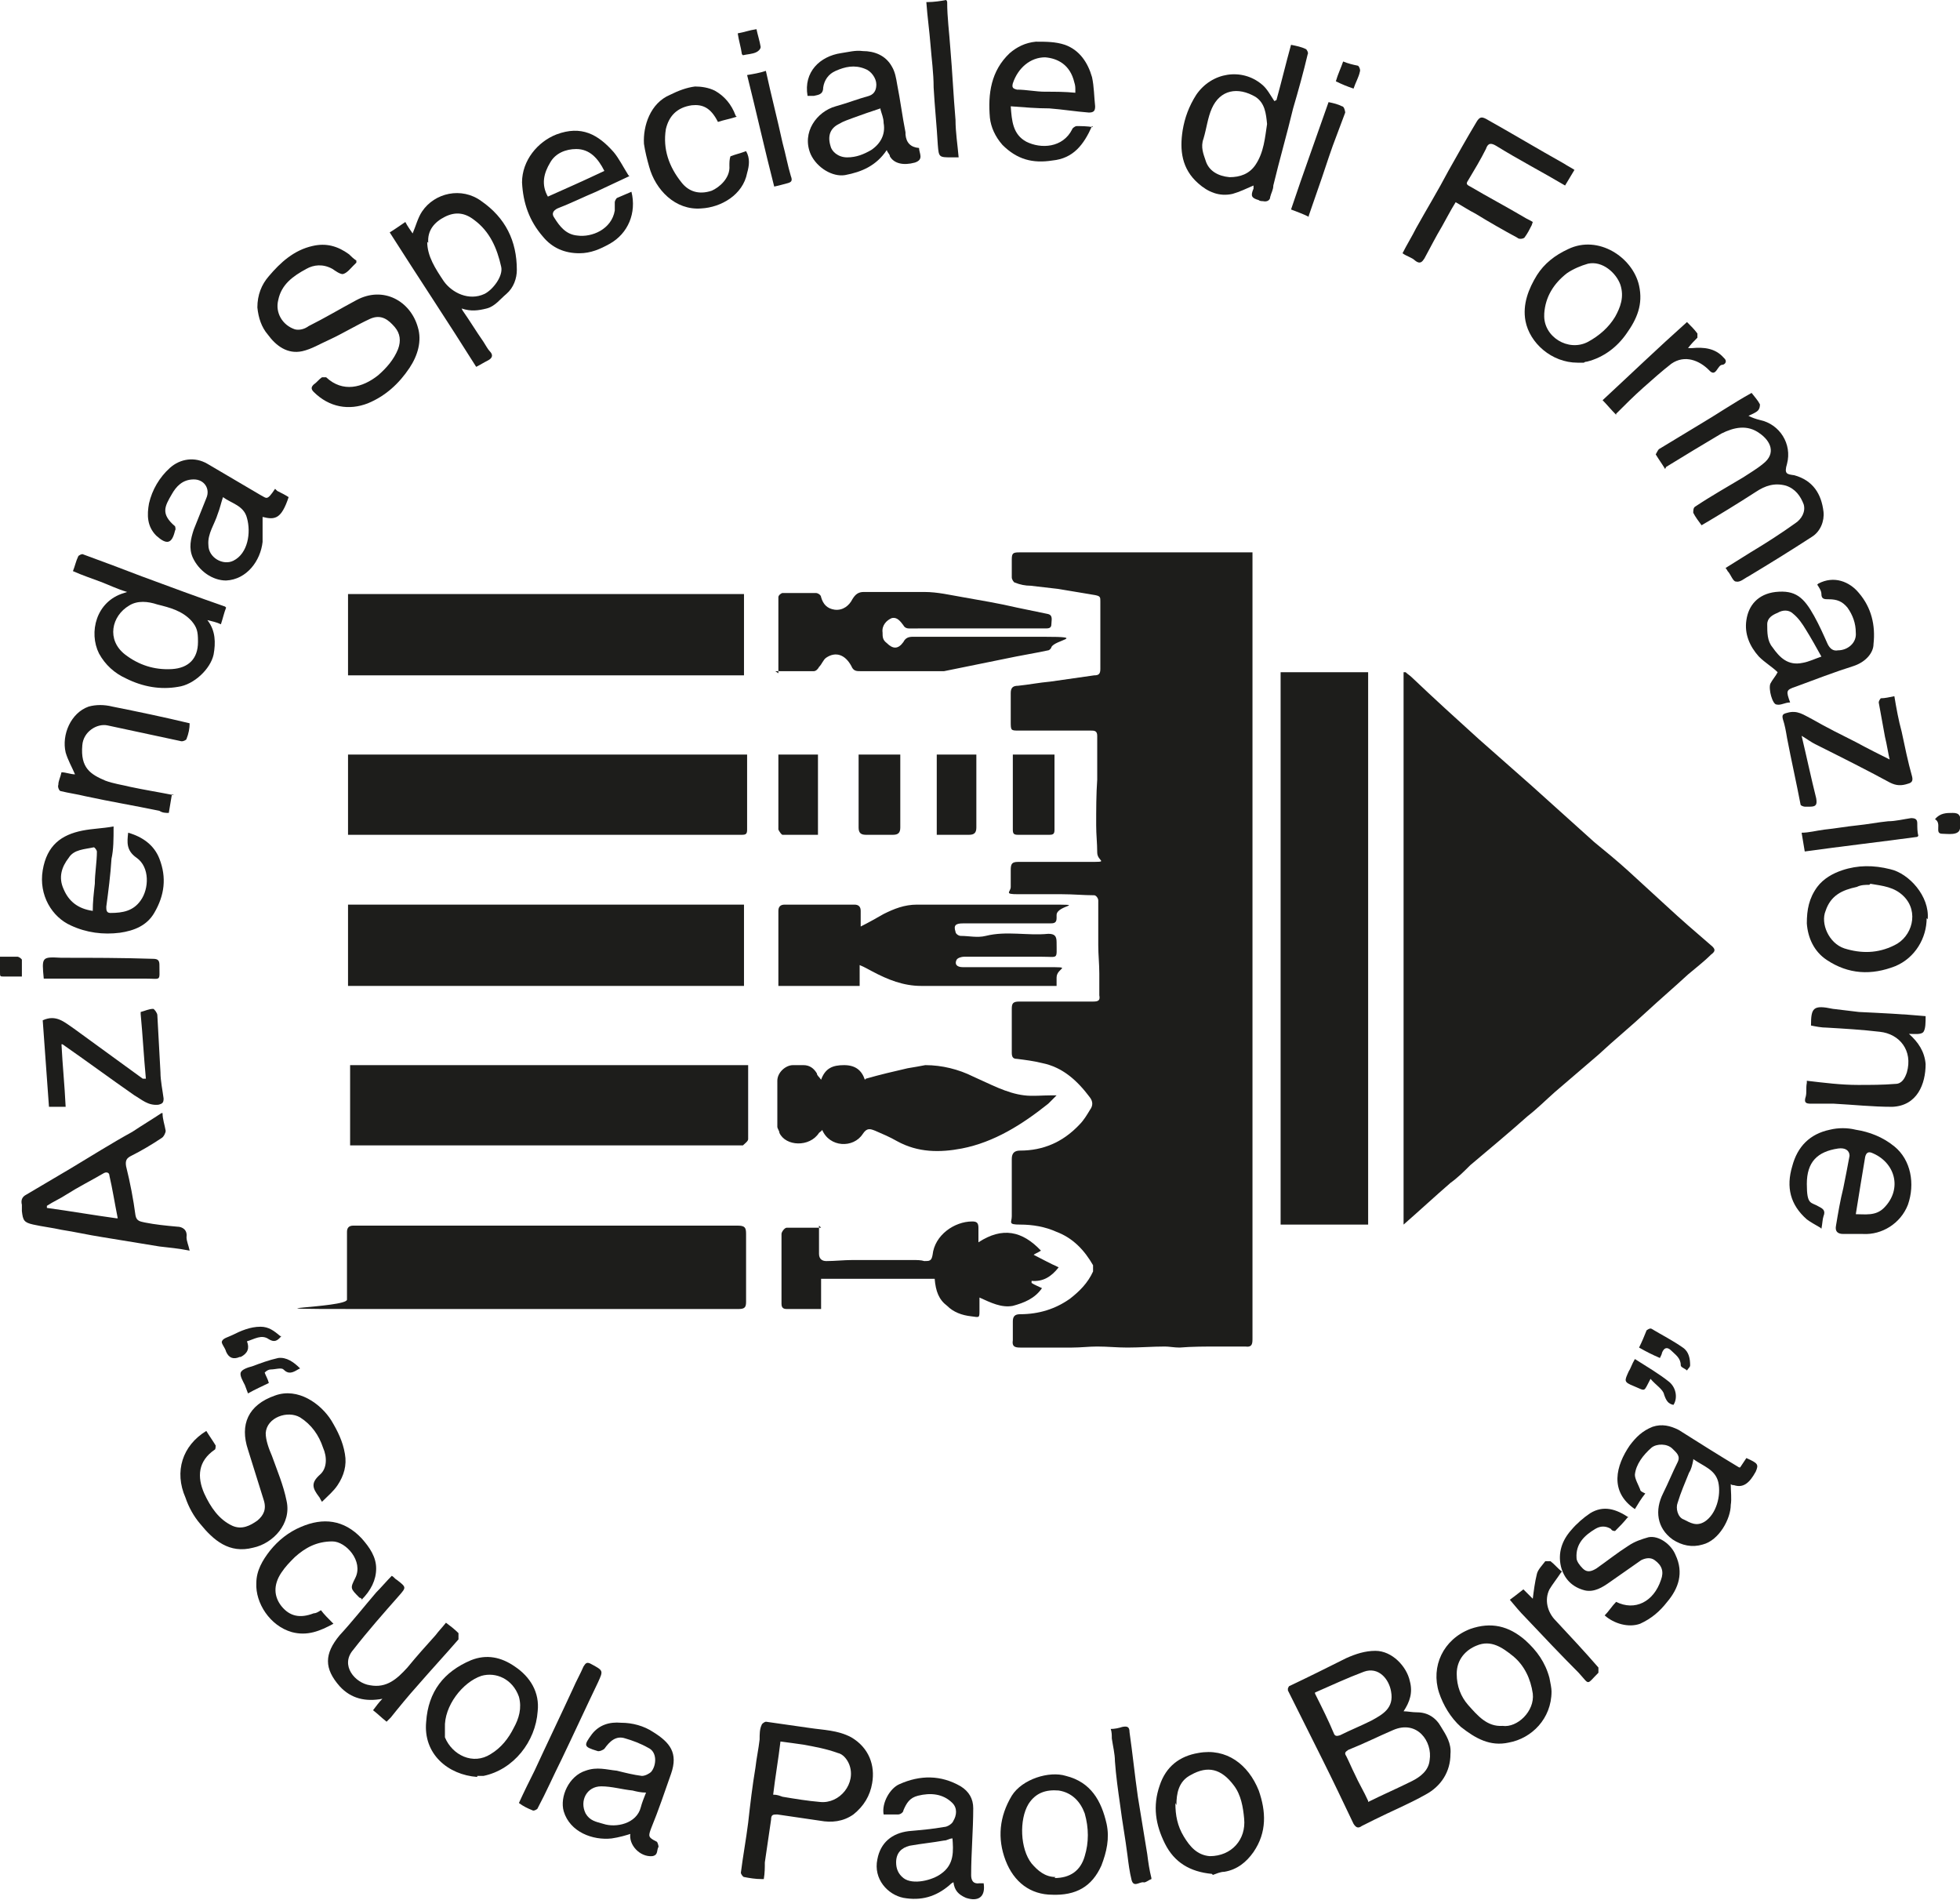 <?xml version="1.0" encoding="UTF-8"?>
<svg data-bbox="0 0 188.162 182.234" viewBox="0 0 188.1 182.3" xmlns="http://www.w3.org/2000/svg" data-type="color">
    <g>
        <defs>
            <clipPath id="c5badf58-05c6-45b7-bac8-02bf491800b2">
                <path d="M188.1 0v182.3H0V0z"/>
            </clipPath>
            <clipPath id="a2e04099-970b-4a56-82cb-f13caa0c18f6">
                <path d="M188.1 0v182.3H0V0z"/>
            </clipPath>
        </defs>
        <g clip-path="url(#c5badf58-05c6-45b7-bac8-02bf491800b2)">
            <path d="M126.2 162.5c.7 1.4 1.3 2.6 1.8 3.8.1.3.3.3.6.2 1-.5 2-.9 3-1.4 1.1-.6 2.2-1.2 1.9-2.8-.2-1.2-1.2-2.4-2.6-1.9-1.6.6-3.1 1.3-4.7 2m5.1 10.5c1.4-.7 2.8-1.3 4.2-2 .8-.4 1.6-1 1.7-2 .3-1.8-1.2-3.9-3.5-2.9-1.4.6-2.8 1.3-4.3 1.9-.3.2-.4.3-.2.6.3.6.5 1.1.8 1.7.4.9.9 1.7 1.3 2.6m-7.6-11c1.9-.9 3.7-1.8 5.5-2.7.9-.4 1.8-.7 2.8-.7 1.6 0 3 1.5 3.3 2.9.3 1.1 0 2-.6 2.9.4 0 .8.1 1.3.1 1 0 1.8.5 2.3 1.4.5.8 1 1.6.9 2.6 0 1.7-.9 3.1-2.4 3.9-1.6.9-3.3 1.6-4.9 2.4l-1.2.6c-.4.3-.6.1-.8-.2-1-2.1-2-4.2-3-6.2l-3.3-6.6v-.2" fill="#1d1d1b" data-color="1"/>
            <path d="m34.2 25.2-.3.3c-.3.3-.6.7-1 .8-.3 0-.7-.3-1-.5-.9-.5-1.8-.4-2.5 0-1.3.7-2.4 1.5-2.7 3-.3 1.2.4 2.4 1.6 2.8.4.1.9 0 1.3-.3 1.6-.8 3.1-1.7 4.6-2.5 2.6-1.4 5.2.1 5.9 2.6.4 1.3 0 2.7-.8 3.9-1 1.5-2.3 2.7-4 3.4-1.8.7-3.7.4-5.2-1.1-.3-.3-.2-.5 0-.7.3-.2.5-.5.8-.7h.4c1.6 1.5 3.5 1 5-.2.8-.7 1.5-1.5 1.9-2.5q.45-1.2-.3-2.1c-.6-.7-1.3-1.3-2.4-.8-1.3.6-2.6 1.4-3.9 2-.9.4-1.7.9-2.6 1.1-1.4.3-2.5-.5-3.3-1.6-.6-.7-.9-1.6-1-2.6 0-1.2.4-2.2 1.1-3 1.1-1.3 2.4-2.5 4.2-2.9 1.3-.3 2.4 0 3.5.8.2.2.4.4.7.6" fill="#1d1d1b" data-color="1"/>
            <path d="M30.9 144.1c-.2-.3-.2-.4-.3-.5-.6-.8-.8-1.3.1-2.1.7-.6.7-1.7.3-2.6-.4-1.2-1.1-2.2-2.2-2.9-1.2-.7-3.2 0-3.3 1.5 0 .7.3 1.5.6 2.2.5 1.4 1.1 2.8 1.4 4.3.5 2.2-1.3 4.1-3.2 4.5-2.3.6-3.8-.7-5.1-2.3-.6-.7-1.1-1.6-1.4-2.5-1.1-2.5-.3-5 2-6.4.3.5.6.9.9 1.4 0 0 0 .4-.1.4-1.6 1.1-1.7 2.6-1 4.2.6 1.3 1.4 2.5 2.7 3.1.9.4 1.7 0 2.4-.5.6-.5.9-1.1.6-2l-1.5-4.8c-.8-2.4 0-4.3 2.6-5.2 2.2-.8 4.4.8 5.4 2.4.6 1 1.1 2 1.3 3.2.2 1.1-.1 2.1-.7 3-.4.6-.9 1-1.5 1.6" fill="#1d1d1b" data-color="1"/>
            <path d="M159.8 45c-.3-.5-.6-.9-.9-1.4 0 0 .2-.4.3-.5 1.3-.8 2.5-1.5 3.8-2.3 1.7-1 3.3-2.1 5.1-3.1.3.4.6.7.8 1.1 0 .1 0 .4-.2.6s-.5.3-.9.5c.4.2.7.3 1.1.4 1.9.4 3.1 2.3 2.6 4.2-.3 1 0 1 .7 1.1 1.8.5 2.6 1.8 2.8 3.5.1.9-.3 1.9-1.1 2.4-2 1.3-4.1 2.6-6.1 3.8-.4.2-.8.6-1.2.5-.3 0-.5-.7-.8-1 0 0-.1-.2-.2-.3L168 53c1.5-.9 2.9-1.8 4.3-2.8.6-.4 1-1.1.8-1.8-.3-.8-.8-1.5-1.7-1.8-1.1-.3-2 0-2.9.6-1.7 1.1-3.5 2.2-5.2 3.2-.3-.4-.6-.8-.8-1.2 0-.2 0-.5.2-.6 1.5-1 3.1-1.9 4.6-2.8.6-.4 1.3-.8 1.9-1.3 1.3-1 .7-2.2-.3-2.9-1.2-.9-2.5-.6-3.7 0-1.7 1-3.5 2.1-5.3 3.2" fill="#1d1d1b" data-color="1"/>
            <path d="M11.3 116.9c-.3-1.5-.5-2.8-.8-4.1 0-.3-.3-.4-.6-.2-1.2.7-2.4 1.3-3.5 2-.6.4-1.3.7-1.9 1.1v.2c2.2.3 4.5.7 6.7 1m4.4-10.1c0 .6.2 1.1.3 1.7 0 .2-.2.6-.4.7-.9.6-1.9 1.2-2.9 1.7-.4.2-.6.4-.5 1 .4 1.6.7 3.2.9 4.7.1.6.5.6.9.7 1 .2 2 .3 3.1.4.5 0 1 .3.9 1 0 .4.2.8.3 1.3-1-.2-2-.3-2.9-.4-1.8-.3-3.7-.6-5.5-.9-1.3-.2-2.6-.5-3.9-.7-.9-.2-1.8-.3-2.7-.5s-1-.4-1.1-1.3v-.6q-.15-.6.3-.9c1.5-.9 2.9-1.7 4.4-2.6 2-1.2 3.9-2.4 5.9-3.5.9-.6 1.9-1.2 2.8-1.8h.3" fill="#1d1d1b" data-color="1"/>
            <path d="M74.9 167.1c-.2 1.7-.5 3.4-.7 5.1.4 0 .6.1.9.2 1.2.2 2.4.4 3.6.5 1.9.2 3.5-1.8 2.8-3.6-.2-.5-.6-1-1.1-1.1-1.1-.4-2.2-.6-3.3-.8-.7-.1-1.4-.2-2.2-.3m-1.8 13.2c-.6 0-1.2-.1-1.7-.2-.1 0-.3-.3-.3-.4.2-1.6.5-3.2.7-4.8.2-1.8.4-3.5.7-5.3.1-.9.3-1.8.4-2.7 0-.5 0-1 .2-1.4 0-.1.3-.3.4-.3l4.2.6c1.3.2 2.7.2 4 .9 1.7 1 2.3 2.7 2 4.4q-.3 1.8-1.8 3c-1 .7-2.1.8-3.2.6-1.4-.2-2.7-.4-4.1-.6-.4 0-.6 0-.6.5-.2 1.4-.4 2.7-.6 4.1 0 .5 0 1-.1 1.6" fill="#1d1d1b" data-color="1"/>
            <path d="M121.6 11.9c-.1-1-.2-2-1.1-2.6-1.7-1-3.4-.7-4.2 1.1-.4.9-.5 1.9-.8 2.9-.3.8 0 1.5.2 2.1.3 1 1.2 1.5 2.3 1.6 1 0 1.9-.3 2.5-1.2.8-1.2.9-2.6 1.1-3.9m.9-2.3c.5-1.8.9-3.5 1.4-5.3.5.1 1 .2 1.4.4.1 0 .3.4.2.5-.4 1.7-.9 3.5-1.4 5.2-.6 2.5-1.3 4.9-1.9 7.4 0 .4-.2.7-.3 1.1 0 .3-.3.5-.7.4-.1 0-.3 0-.4-.1-.7-.2-.8-.4-.5-1.1v-.3c-.7.3-1.3.6-2 .8-1.3.3-2.4-.2-3.3-1-1.6-1.4-1.8-3.2-1.5-5.1.2-1.2.6-2.3 1.3-3.4 1.5-2.2 4.4-2.6 6.3-1 .5.4.8 1 1.2 1.6" fill="#1d1d1b" data-color="1"/>
            <path d="M19 61.5c0-.9-.1-1.3-.6-1.9-.9-1-2.1-1.3-3.3-1.6-.9-.3-1.9-.4-2.7.1-1.7 1-2.2 3.3-.4 4.7 1.3 1 2.8 1.5 4.5 1.4 1.6-.1 2.5-1 2.5-2.6M7 54.8c.2-.5.3-1 .5-1.4 0-.1.4-.3.5-.2 1.9.7 3.8 1.4 5.6 2.1 2.7 1 5.4 2 8 2.9l.1.1c-.2.5-.3 1-.5 1.6-.4-.2-.9-.3-1.3-.4.8 1 .8 2.2.6 3.3-.3 1.4-1.9 2.9-3.4 3.1-1.7.3-3.4 0-5-.8-1.1-.5-2-1.3-2.6-2.4-1-2-.3-5 2.4-5.8l.3-.1c-1-.3-1.8-.7-2.6-1s-1.7-.6-2.6-1" fill="#1d1d1b" data-color="1"/>
            <path d="M41 23.2c0 1.4.8 2.6 1.6 3.8.8 1.1 2.4 1.9 3.9 1.2.8-.4 1.8-1.7 1.6-2.6-.4-1.8-1.1-3.4-2.6-4.5-.9-.7-1.8-.8-2.8-.3s-1.7 1.3-1.6 2.5m3.3 6.5c.7 1 1.3 2 2 3 .2.3.4.7.6.9.4.4.2.7-.2.9s-.7.4-1.1.6c-2.7-4.3-5.5-8.5-8.3-12.9.5-.3.9-.6 1.5-1 .2.4.5.8.7 1.1.3-.7.5-1.5.9-2.1 1.2-1.8 3.8-2.4 5.7-1 2.3 1.6 3.4 3.8 3.4 6.6 0 .8-.3 1.7-1 2.3-.6.5-1.1 1.2-1.9 1.4s-1.5.3-2.4 0" fill="#1d1d1b" data-color="1"/>
            <path d="M147 21.6c-.2.4-.4.8-.7 1.2-.1.1-.5.2-.7 0-1.3-.7-2.7-1.5-4-2.3-.6-.3-1.2-.7-1.9-1.1-.5.8-.9 1.6-1.3 2.3-.6 1-1.1 2-1.7 3.1-.2.3-.4.6-.9.2-.3-.3-.8-.4-1.2-.7.4-.8.9-1.6 1.3-2.4 1-1.8 2.1-3.6 3.1-5.5.9-1.6 1.8-3.2 2.7-4.7.3-.5.5-.5.9-.3 2.5 1.4 5 2.9 7.5 4.3.3.2.7.4 1 .6l-.9 1.5c-2.2-1.3-4.5-2.5-6.6-3.8-.5-.3-.8-.3-1 .3-.5 1-1.1 2-1.7 3-.2.3-.2.4.2.6 1.7 1 3.4 1.9 5.1 2.9.3.2.6.3.9.5" fill="#1d1d1b" data-color="1"/>
            <path d="M174.8 63c-.5-.9-1-1.8-1.5-2.6-.3-.5-.7-1.1-1.2-1.5-.4-.4-1-.4-1.5-.1-.5.2-1 .5-1 1.1 0 .8 0 1.6.5 2.2.7 1 1.5 1.8 2.9 1.5.6-.1 1.2-.4 1.8-.6m-.3-7c1.5-.8 3-.2 3.9.9 1.2 1.4 1.6 3.1 1.4 4.9 0 .8-.7 1.7-1.9 2.1-1.9.6-3.7 1.3-5.6 2-.9.3-.9.4-.5 1.5-.5 0-.9.3-1.3.2-.4 0-.8-1.5-.6-2 .2-.4.5-.7.7-1.1-.5-.5-1.2-.9-1.8-1.5-.9-1-1.4-2.2-1.2-3.5.2-1.4 1.1-2.5 2.8-2.7 1.9-.2 2.7.5 3.7 2.3.5.9.9 1.8 1.3 2.7.2.4.5.7 1 .6.9 0 1.8-.7 1.7-1.7 0-.9-.3-1.7-.8-2.4-.5-.6-1-.8-1.8-.8-.4 0-.7 0-.7-.5 0-.3-.2-.6-.4-.9" fill="#1d1d1b" data-color="1"/>
            <path d="M162.5 140.1c-.1.5-.2.9-.4 1.2-.4 1-.8 1.9-1.1 2.9-.2.5 0 1.4.6 1.6.6.3 1.2.7 2 .2 1.1-.7 1.6-2.5 1.3-3.8-.3-1.2-1.4-1.5-2.4-2.2m4.5.8.6-.9c1.1.5 1.2.6.9 1.3-.6 1.1-1.2 1.6-2.1 1.3-.1 0-.2 0-.3-.1 0 .7.1 1.4 0 2 0 1.3-1.1 3.4-2.7 3.8-1 .3-2 .1-2.9-.5-1.5-1.1-1.7-2.8-.9-4.4.5-1 .9-2 1.4-3 .3-.6-.1-.9-.5-1.3-.5-.5-1.5-.5-2-.1-.8.7-1.5 1.6-1.6 2.6 0 .4.3.9.5 1.4 0 .2.3.3.5.4-.4.5-.7 1-1 1.5-2.5-1.7-1.8-4.2-.5-6.1.6-.8 1.2-1.4 2.2-1.8.9-.3 1.7-.1 2.5.3 1.9 1.2 3.8 2.4 5.8 3.6" fill="#1d1d1b" data-color="1"/>
            <path d="M91.4 176.4c-.3 0-.5.2-.8.2-1.1.2-2.2.3-3.3.5-.8.2-1.3.7-1.3 1.6 0 .6.2 1.1.7 1.5.9.7 2.8.2 3.6-.4 1.3-.9 1.2-2.2 1.1-3.5m-6.6-2.2c-.2-1.1.6-2.5 1.5-2.9 2-.9 4-.9 5.9.2q1.2.75 1.2 2.1c0 2.1-.2 4.3-.2 6.4 0 .4.1.9.8.8h.4c.2 1.3-.5 1.8-1.7 1.4-.7-.3-1.1-.7-1.2-1.5-.2.1-.3.2-.4.3-1.3 1.1-2.7 1.5-4.4 1.2-1.5-.3-2.9-1.8-2.5-3.7.3-1.6 1.4-2.5 3-2.7 1.1-.1 2.3-.2 3.4-.4.3 0 .8-.3.9-.6.3-.5.4-1.2-.1-1.7-.9-.9-2.1-1-3.3-.7-.8.2-1.1.7-1.4 1.4 0 .2-.3.4-.5.4h-1.3" fill="#1d1d1b" data-color="1"/>
            <path d="M62 172c-.5 0-.9-.1-1.3-.2-1-.1-2-.4-3-.4-1.4 0-2.1 1.4-1.5 2.6.4.7 1 .8 1.7 1 1.2.4 3.2 0 3.6-1.6.1-.4.3-.9.5-1.4m-1.3 3.9c-.6.2-1.3.4-2 .5-1.8.2-4-.6-4.6-2.6-.4-1.4.5-3.4 2.1-3.9 1.1-.4 2-.1 3 0 .8.2 1.6.4 2.4.5.3 0 .7-.2.9-.4.5-.6.6-1.9-.3-2.3-.7-.4-1.5-.7-2.2-.9-.9-.3-1.5.3-2 1-.1.1-.5.3-.7.2-1.3-.4-1.3-.5-.5-1.6.7-.9 1.7-1.2 2.8-1.1 1.1 0 2.2.3 3.1.9 1.6 1 2.4 2 1.7 4-.6 1.7-1.2 3.5-1.9 5.2-.3.8-.3.9.5 1.3.1 0 .2.4.2.5-.2.3 0 .8-.6.9-1.2.1-2.3-1.1-2.1-2.2" fill="#1d1d1b" data-color="1"/>
            <path d="M21.4 47.7c-.2.6-.3 1.1-.5 1.6-.3 1-1 1.9-.9 3 0 1.2 1.4 2 2.4 1.5 1.4-.7 1.7-2.7 1.3-4.1-.3-1.2-1.5-1.4-2.3-2m5.2-.6c.4.2.8.4 1.1.6-.7 2.1-1.3 2.2-2.5 1.9V52c-.2 1.8-1.5 3.6-3.5 3.7-1.3 0-2.6-.9-3.2-2.2-.4-.9-.2-1.8.1-2.7l1.2-3c.4-.9-.2-1.8-1.2-1.8-1.1 0-1.7.7-2.1 1.4-.7 1.2-1.1 1.9.3 3.1 0 0 .1.3 0 .4-.3 1.3-.8 1.4-1.8.5-.9-.9-.9-2-.7-3.1.3-1.3 1-2.5 2-3.4s2.4-1.1 3.6-.4l5.1 3c.6.3.6.6 1.4-.6" fill="#1d1d1b" data-color="1"/>
            <path d="M84.5 10.4c-.9.3-1.8.6-2.6.9-.5.2-.9.3-1.4.6-.8.4-1.1 1.1-.8 2.1.1.5.7 1.1 1.6 1.1s1.6-.3 2.3-.7c.9-.6 1.4-1.5 1.2-2.6 0-.5-.2-.9-.3-1.3m-7-1.3c-.4-2.3 1.2-3.8 3.2-4.1.7-.1 1.4-.3 2.1-.2 1.1 0 2.2.4 2.8 1.5.3.5.4 1.1.5 1.7.3 1.5.5 3.1.8 4.6v.2q.1 1.2 1.3 1.3c0 .5.5 1.1-.4 1.4-1.1.3-2 .1-2.4-.6 0-.2-.2-.3-.3-.6-1 1.5-2.4 2.1-4 2.4-1.2.2-2.7-.7-3.3-2-.9-2.1.6-4.1 2.4-4.6 1.1-.3 2.1-.7 3.2-1 .6-.2.7-.7.7-1.1 0-.6-.5-1.3-1.1-1.5-1-.4-1.9-.2-2.8.2-.7.3-1.1.9-1.2 1.6 0 .7-.5.7-.9.8h-.7" fill="#1d1d1b" data-color="1"/>
            <path d="M8.9 87.5c0-1 .1-1.8.2-2.7 0-1 .2-2.1.2-3.1 0-.1-.2-.4-.3-.4-.9.2-1.9.2-2.4 1-.7.9-1 1.9-.5 3 .5 1.2 1.4 1.9 2.8 2.1m2-8c0 1.1 0 2.1-.2 3-.1 1.6-.3 3.1-.5 4.6 0 .3 0 .6.4.6 1.2 0 2.2-.2 2.9-1.2.8-1.1.9-3.2-.4-4.1-1-.7-.9-1.5-.8-2.4 1.4.4 2.5 1.2 3 2.5.7 1.8.5 3.5-.5 5.2-.7 1.2-1.9 1.7-3.3 1.9-1.6.2-3.2 0-4.7-.7-1.8-.8-3.1-2.9-2.7-5.3s1.8-3.4 3.8-3.8c1-.2 1.9-.2 3-.4" fill="#1d1d1b" data-color="1"/>
            <path d="M103.2 9v-.4c0-.2 0-.4-.1-.7-.4-1.7-1.6-2.3-2.8-2.4-1.4 0-2.6 1-3.1 2.5-.1.4 0 .5.4.6.9 0 1.8.2 2.7.2 1 0 1.9 0 2.9.1m1.6 3.2c-.8 1.8-1.8 3.1-3.8 3.3-1.9.3-3.4-.1-4.8-1.5-.7-.8-1.1-1.7-1.2-2.6-.2-2.3.1-4.5 1.9-6.2.7-.6 1.5-1 2.5-1.1 1 0 1.9 0 2.8.3 1.4.5 2.2 1.7 2.6 3.1.2.9.2 1.9.3 2.8 0 .4-.1.6-.6.6-1.3-.1-2.5-.3-3.8-.4-1.2 0-2.4-.1-3.7-.2.1 1.4.2 2.7 1.5 3.4 1.4.7 3.5.6 4.4-1.2 0-.1.3-.3.4-.3.5 0 1 0 1.6.1" fill="#1d1d1b" data-color="1"/>
            <path d="M178 116.5c1 0 2 .2 2.8-.6 1.8-1.8 1.1-4.4-1.2-5.3-.3-.1-.5 0-.6.4-.3 1.8-.6 3.6-.9 5.5m-3.4 1.3c-.5-.3-.9-.5-1.3-.8-1.6-1.4-2-3.1-1.4-5.1.5-1.9 1.7-3.1 3.6-3.5.8-.2 1.7-.2 2.5 0 1.3.2 2.6.7 3.7 1.6 1.6 1.3 2 3.6 1.3 5.6-.7 1.8-2.5 2.9-4.3 2.8h-1.9c-.6 0-.8-.3-.7-.8.2-1.2.4-2.4.7-3.6.2-1 .4-2 .6-3.1 0-.5-.4-.8-1.1-.7-2 .3-3 1.3-3 3.4s.4 1.7 1.2 2.2c.4.2.6.4.4.9-.1.3-.1.7-.2 1.2" fill="#1d1d1b" data-color="1"/>
            <path d="M52.5 18.9c1.8-.8 3.6-1.6 5.5-2.5-.6-1.2-1.4-2.1-2.7-2.1-1 0-2 .4-2.5 1.3-.6 1-.9 2.1-.2 3.3m7.8-2c-1.1.5-2.1 1-3.2 1.5-1.2.5-2.4 1.1-3.7 1.6-.4.2-.6.5-.3.9.5.8 1.1 1.6 2.2 1.7 1.4.2 3.3-.6 3.6-2.4v-.8c0-.1.1-.3.2-.4.5-.2.9-.4 1.4-.6.5 2-.3 4-2.1 5-.9.5-1.8.9-2.9.9-1.4 0-2.6-.5-3.5-1.6-1.3-1.5-1.9-3.2-2-5.2 0-2.1 1.5-3.9 3.3-4.6 2.4-.9 4 0 5.5 1.7.5.6.9 1.4 1.4 2.2" fill="#1d1d1b" data-color="1"/>
            <path d="M101.2 180.2c1.5 0 2.5-.7 2.9-2.1.4-1.3.4-2.7 0-4.1-.4-1.1-1.2-2-2.5-2.2-1.2-.1-2.2.2-2.9 1.3-.9 1.5-.8 4.3.3 5.7.6.7 1.3 1.3 2.3 1.3m-.3 1.7c-2.1 0-3.7-1.2-4.5-3.3s-.6-4.2.6-6.2c1-1.6 3.6-2.4 5.2-1.9 2.4.6 3.4 2.4 3.9 4.6.3 1.4 0 2.7-.5 4-.9 2-2.4 2.9-4.8 2.8" fill="#1d1d1b" data-color="1"/>
            <path d="M148.2 30.2c-.1 2.1 2.3 3.6 4.2 2.6 1.1-.6 2-1.4 2.6-2.4.5-.9.9-1.9.5-3.1-.4-1.1-1.7-2.3-3.1-2-.7.2-1.4.5-2 .9-1.3 1-2.1 2.3-2.2 3.9m3.2 4.7c-2.5 0-4.6-1.9-5-4-.3-1.6.3-3.1 1.1-4.4.7-1.1 1.7-1.9 3-2.5 2.9-1.4 6.2.8 6.8 3.5.4 1.8-.2 3.2-1.2 4.6-.9 1.3-2.2 2.3-3.8 2.7 0 0-.2 0-.3.1h-.7" fill="#1d1d1b" data-color="1"/>
            <path d="M112.8 173c0 1.2.2 2.2.8 3.2s1.3 1.8 2.5 1.9c2.1 0 3.5-1.6 3.3-3.6-.1-1.1-.3-2.3-1-3.2-1.2-1.6-2.5-1.9-4.1-1-1.2.6-1.4 1.8-1.4 2.9m3.4 6.6c-2.1-.2-3.6-1.1-4.5-2.9s-1.2-3.6-.5-5.6c.6-1.8 1.9-2.8 3.7-3.1 2.7-.5 4.8 1.1 5.8 3.6.7 2 .8 4-.5 5.9-.7 1-1.6 1.7-2.8 1.9-.4 0-.8.2-1.1.3" fill="#1d1d1b" data-color="1"/>
            <path d="M144.2 165.6c1.4.2 3.1-1.4 2.9-3.1-.2-1.4-.8-2.7-1.9-3.6-1-.8-2.1-1.6-3.5-1-1 .4-1.9 1.3-1.9 2.7 0 1.2.4 2.2 1.1 3 .9 1 1.8 2.1 3.3 2m4.7-3.3c0 2.6-1.9 4.5-4.1 4.9-1.8.4-3.2-.4-4.6-1.5-1-.9-1.7-2.1-2.1-3.3-.8-2.5.4-5.1 3-6.1 2-.7 3.7-.3 5.3 1.1 1.1 1 1.9 2.1 2.3 3.6.1.5.2 1 .2 1.3" fill="#1d1d1b" data-color="1"/>
            <path d="M42.7 165.8v.9c.7 1.7 2.7 2.7 4.4 1.6 1-.6 1.7-1.5 2.2-2.5.5-.9.8-1.9.5-3-.6-1.7-2.2-2.4-3.6-2-1.8.6-3.6 2.9-3.5 5m3.1 4.7c-2.8-.2-5.2-2.2-4.9-5.3.2-2.9 1.7-4.8 4.3-5.9 1.5-.6 2.9-.3 4.2.6 1.5 1 2.4 2.5 2.2 4.3-.2 2.9-2.3 5.6-5.2 6.2h-.6" fill="#1d1d1b" data-color="1"/>
            <path d="M179.4 84.9c-.4 0-.8 0-1.2.2-1.4.3-2.5.8-3 2.3-.5 1.2.3 3.1 1.8 3.6 1.6.5 3.2.5 4.8-.3 1.7-.8 2.4-3.2.9-4.7-.9-.9-2-1-3.2-1.2m5.4 3.3c0 1.9-1.1 3.8-3 4.6-2.3.9-4.5.8-6.6-.6-1.2-.8-1.8-2.1-1.9-3.5 0-1.3.2-2.4 1-3.5.6-.8 1.5-1.3 2.4-1.6 1.5-.5 3-.5 4.6-.1 1.8.4 3.8 2.6 3.6 4.8" fill="#1d1d1b" data-color="1"/>
            <path d="M156.2 145.6c-.4.5-.8.9-1.2 1.3-.1 0-.3 0-.4-.2q-.75-.45-1.5 0c-1 .6-1.9 1.4-1.8 2.8 0 .3.3.7.6 1 .4.4.8.3 1.3 0 1-.7 2-1.5 3.1-2.2.6-.4 1.2-.6 1.9-.8 1-.2 2.2.7 2.6 1.7.8 1.7.3 3.2-.8 4.5-.7.9-1.5 1.6-2.6 2.1-1.1.4-2.5 0-3.4-.8.4-.4.7-.9 1.1-1.3 1.8.9 3.6 0 4.3-2.1.3-.8.1-1.4-.6-1.9-.4-.3-.9-.2-1.3 0l-3 2.1c-.7.5-1.5 1-2.4.8-1.2-.3-2-1.1-2.3-2.3-.3-1.3.1-2.5 1-3.5.5-.6 1.2-1.2 1.8-1.6 1.3-.8 2.5-.4 3.7.4" fill="#1d1d1b" data-color="1"/>
            <path d="M173.4 103.7c1.7.2 3.3.4 4.9.4 1.2 0 2.4 0 3.6-.1.6 0 .9-.5 1.1-1.1.6-2.1-.7-3.7-2.6-3.9-1.7-.2-3.4-.3-5.1-.4-.5 0-1-.1-1.5-.2 0-1.7.2-2 2.1-1.6.8.1 1.7.2 2.5.3 2.1.1 4.2.2 6.4.4 0 .6 0 1.2-.2 1.5s-.9.2-1.4.2c.9.8 1.5 1.7 1.6 2.9 0 1.9-.8 4-3.2 4.1-1.9 0-3.7-.2-5.6-.3h-2.2c-.5 0-.7-.1-.5-.7.1-.4 0-.8.1-1.3" fill="#1d1d1b" data-color="1"/>
            <path d="m16.5 76.2-.3 1.8c-.3 0-.6 0-.9-.2-2.4-.5-4.8-.9-7.1-1.4-.8-.2-1.6-.3-2.4-.5-.1 0-.3-.4-.2-.6 0-.4.2-.7.3-1.2.4 0 .9.2 1.3.2-.3-.7-.7-1.4-.9-2.1-.4-1.7.5-3.8 2.2-4.4.7-.2 1.5-.2 2.3 0 2.5.5 4.9 1 7.4 1.6q0 .75-.3 1.5c0 .1-.4.3-.6.2-2.3-.5-4.7-1-7-1.5-1-.2-2.3.6-2.4 1.9-.2 2.2.8 2.8 2.2 3.4.8.3 1.6.4 2.4.6 1.4.3 2.7.5 4.2.8" fill="#1d1d1b" data-color="1"/>
            <path d="M42.8 155.7c.4.3.8.6 1.2 1v.6c-1.3 1.5-2.6 2.9-3.9 4.4-.9 1-1.8 2.1-2.6 3.1l-.4.4c-.5-.4-.9-.8-1.3-1.1.3-.4.6-.8.9-1.1-1.6.3-3 0-4.1-1.2-1.5-1.7-1.5-3.1 0-4.9 1.2-1.3 2.3-2.7 3.5-4.1.5-.5 1-1.1 1.5-1.6.2.1.3.3.5.4.9.7.9.7.2 1.5-1.5 1.7-3 3.4-4.4 5.2-1.3 1.5.2 3.2 1.6 3.4 1.6.3 2.6-.6 3.6-1.7.9-1.1 1.8-2.1 2.7-3.1.3-.4.6-.7 1-1.2" fill="#1d1d1b" data-color="1"/>
            <path d="M6.2 106.2H4.7c-.2-2.8-.4-5.6-.6-8.3 1.3-.6 2.1.2 3 .8l6.6 4.8h.3c-.2-2.1-.3-4.1-.5-6.2v-.2c.4-.1.8-.3 1.2-.3.1 0 .4.4.4.6.1 1.8.2 3.7.3 5.5 0 .8.2 1.7.3 2.5 0 .4-.1.5-.5.6-1 .1-1.6-.5-2.3-.9-2.3-1.6-4.6-3.3-6.9-4.9h-.1c.1 2 .3 3.9.4 6" fill="#1d1d1b" data-color="1"/>
            <path d="M181.4 73.1c-.2-.8-.3-1.6-.5-2.4l-.6-3.3c0-.1.1-.3.2-.4.4 0 .8-.1 1.3-.2.2 1.2.4 2.3.7 3.4.3 1.4.6 2.9 1 4.3.1.4 0 .6-.4.7-.6.2-1.1.2-1.7-.1-2.4-1.3-4.8-2.5-7.2-3.7-.4-.2-.8-.5-1.3-.8.5 2.1.9 4 1.4 6 .1.6 0 .8-.6.8h-.5c-.1 0-.4-.1-.4-.2-.4-2.1-.9-4.3-1.3-6.4-.1-.6-.2-1.2-.4-1.8-.1-.4 0-.5.4-.6 1-.3 1.6.2 2.4.6 1.4.8 2.8 1.5 4.2 2.2 1.1.6 2.3 1.2 3.5 1.8" fill="#1d1d1b" data-color="1"/>
            <path d="M34.8 153.5c-.1-.1-.2-.2-.3-.2-.9-.9-.9-.9-.4-1.9.8-1.6-.9-3.5-2.2-3.5-1.5 0-2.6.6-3.6 1.5-.5.5-.9.9-1.3 1.5-.8 1.2-.7 2.3 0 3.2.8 1 1.8 1.2 3.1.7.2 0 .4-.1.7-.3.3.4.7.8 1.2 1.3-1.3.7-2.5 1.2-4 .8-2.1-.6-3.5-2.8-3.4-4.7 0-1.2.6-2.2 1.3-3.1.8-1 1.8-1.8 3-2.3 2.1-.9 4.1-.7 5.8 1.1.8.9 1.4 1.8 1.4 2.9s-.5 2.1-1.4 3" fill="#1d1d1b" data-color="1"/>
            <path d="M70.7 11.2c-.6.2-1.2.3-1.8.5-.7-1.4-1.5-1.7-2.5-1.6-1.4.2-2.2 1-2.5 2.3-.3 1.9.3 3.6 1.5 5.1.7.9 1.7 1.2 2.9.8.7-.3 1.8-1.2 1.7-2.4 0-.3 0-.6.1-.9.5-.2 1-.3 1.5-.5.4.7.3 1.4.1 2.1-.4 2.1-2.5 3.3-4.4 3.4-2.5.2-4.4-1.8-5-4-.2-.7-.4-1.5-.5-2.2-.1-1.7.6-3.9 2.5-4.7.8-.4 1.6-.7 2.4-.8.6 0 1.3.1 1.9.4.9.5 1.6 1.3 2 2.4" fill="#1d1d1b" data-color="1"/>
            <path d="M89 .2c.6 0 1.3-.1 1.8-.2 0 0 .1.1.1.2 0 1.5.2 2.9.3 4.4.2 2.3.3 4.6.5 6.9 0 1.2.2 2.4.3 3.6h-.6c-1.3 0-1.3 0-1.4-1.2-.1-1.8-.3-3.7-.4-5.5 0-1.4-.2-2.8-.3-4.1S89 1.6 88.9.2" fill="#1d1d1b" data-color="1"/>
            <path d="M106.5 165.9c.5 0 .9-.1 1.2-.2.5-.1.7 0 .7.5.3 2.1.5 4.1.8 6.2.3 1.8.6 3.7.9 5.5.1.8.2 1.5.4 2.3v.1c-.3.1-.6.4-.8.3-.4 0-.9.5-1.1-.2-.2-.8-.3-1.6-.4-2.4-.2-1.6-.5-3.2-.7-4.8-.2-1.4-.4-2.8-.5-4.2 0-.7-.2-1.5-.3-2.2 0-.3 0-.6-.1-.9" fill="#1d1d1b" data-color="1"/>
            <path d="M49.8 173c.5-1.1 1-2.1 1.5-3.1 1.2-2.6 2.5-5.3 3.7-7.9.3-.7.7-1.4 1-2.1.2-.3.3-.5.8-.2 1.1.6 1.1.6.6 1.7-1.2 2.5-2.3 4.9-3.5 7.4-.8 1.6-1.5 3.2-2.3 4.7 0 .1-.4.3-.5.2-.5-.2-.9-.4-1.3-.7" fill="#1d1d1b" data-color="1"/>
            <path d="M149.8 150.9c-.4.6-.8 1.1-1.1 1.6-.5 1-.2 2.2.6 3 1.4 1.5 2.8 3 4.1 4.5v.5c-1.2 1.2-.8 1.2-1.9 0-1.7-1.7-3.4-3.5-5.1-5.3-.5-.5-1-1.1-1.5-1.7.4-.3.8-.6 1.3-1l.9.9c.1-.8.2-1.6.4-2.4.1-.4.5-.8.8-1.2h.5c.4.3.7.7 1.1 1" fill="#1d1d1b" data-color="1"/>
            <path d="M155.1 39.8c-.5-.5-.9-1-1.3-1.4 2.7-2.5 5.3-5 8.1-7.5.4.4.7.7 1 1.1v.4c-.3.3-.6.6-.9 1h.4c1.1-.1 2.2 0 3 .9l.1.1c.3.3 0 .6-.2.6-.5 0-.6 1.3-1.3.5-.9-.9-2.3-1.5-3.6-.6-.9.7-1.8 1.5-2.7 2.3s-1.7 1.6-2.6 2.5" fill="#1d1d1b" data-color="1"/>
            <path d="M4.2 93.9c-.2-2.1-.2-2.1 1.7-2 2.9 0 5.8 0 8.8.1.5 0 .6.2.6.6 0 1.6.2 1.3-1.3 1.3H4.3" fill="#1d1d1b" data-color="1"/>
            <path d="M71.7 7.2c.6-.1 1.2-.2 1.8-.4.5 2.3 1.1 4.6 1.6 6.9.3 1.1.5 2.2.8 3.2.2.5 0 .6-.4.7s-.7.2-1.2.3c-.9-3.5-1.7-7.1-2.6-10.7" fill="#1d1d1b" data-color="1"/>
            <path d="M184 80.3c-3.7.5-7.2.9-10.8 1.4l-.3-1.8c.7 0 1.4-.2 2.2-.3 1-.1 2.1-.3 3.1-.4s2-.3 3-.4c.7 0 1.5-.2 2.2-.3.4 0 .6.1.6.5s0 .8.1 1.2" fill="#1d1d1b" data-color="1"/>
            <path d="M125.6 20.8c-.6-.3-1.2-.5-1.7-.7.6-1.8 1.2-3.5 1.8-5.2l1.8-5.1c.5.1.9.2 1.3.4.2 0 .3.5.3.6-.4 1.1-.8 2.1-1.2 3.2-.5 1.4-.9 2.7-1.4 4.1-.3.9-.6 1.7-.9 2.6" fill="#1d1d1b" data-color="1"/>
            <path d="M158.4 132.3c-.7 1.3-.4 1.2-1.6.7-1-.4-.9-.5-.5-1.4.2-.3.3-.7.6-1.2 1.1.7 2.3 1.4 3.3 2.2.7.6.8 1.6.4 2.2-.5-.1-.7-.4-.9-1-.1-.5-.8-.9-1.3-1.5" fill="#1d1d1b" data-color="1"/>
            <path d="M28.6 131.4c-.5.3-.9.5-1.4 0-.2-.2-.8 0-1.2 0q-.3 0-.6.3c.1.3.3.6.4 1-.6.3-1.3.6-2 1-.1-.3-.2-.5-.3-.8-.2-.4-.5-.9-.4-1.2s.7-.5 1.1-.6c.8-.3 1.6-.6 2.5-.8.8-.1 1.5.4 2.1 1" fill="#1d1d1b" data-color="1"/>
            <path d="M159.3 130.3c-.7-.3-1.3-.6-2-1 .3-.6.5-1.1.7-1.6 0-.1.4-.3.5-.2 1 .6 2 1.1 3 1.8.6.4.7 1.1.7 1.7 0 .2-.2.3-.3.5-.2-.2-.6-.3-.6-.5 0-.7-.5-1-.9-1.4s-.7-.3-.9.2c0 .1-.1.3-.2.5" fill="#1d1d1b" data-color="1"/>
            <path d="M27 128.2c-.4.5-.7.6-1.2.3-.7-.5-1.4 0-2.1.2q.4 1-.6 1.5s0 0-.1 0q-.9.4-1.3-.5c-.1-.4-.5-.8-.4-1 .1-.3.6-.4 1-.6.8-.4 1.7-.8 2.7-.8.8 0 1.3.4 1.9.9" fill="#1d1d1b" data-color="1"/>
            <path d="M185.7 78.6c.5-.6 1.1-.6 1.7-.6s.9.2.7 1.5c-.1.7-1.2.5-1.7.5-.8 0 0-1-.7-1.4" fill="#1d1d1b" data-color="1"/>
            <path d="M129.9 8.5c-.6-.2-1.1-.4-1.7-.7.2-.7.5-1.3.7-1.9.5.2.9.3 1.4.4.1 0 .3.4.2.6-.1.5-.4 1-.6 1.6" fill="#1d1d1b" data-color="1"/>
            <path d="M71.2 5.2c-.1-.7-.3-1.3-.4-2 .6-.1 1.1-.3 1.8-.4.1.5.3 1.1.4 1.7 0 .2-.2.4-.4.5-.4.2-.9.2-1.3.3" fill="#1d1d1b" data-color="1"/>
            <path d="M2 93.7H.4c-.4 0-.4 0-.4-.4v-1.5h1.7c.1 0 .4.2.4.3v1.6" fill="#1d1d1b" data-color="1"/>
            <path d="M120.2 53v75.4c0 .5 0 .9-.7.8H117c-1.3 0-2.6 0-3.8.1-.5 0-1-.1-1.4-.1-1.2 0-2.4.1-3.6.1-1 0-1.9-.1-2.9-.1-.8 0-1.6.1-2.4.1h-5c-.5 0-.8-.1-.7-.7v-1.8c0-.5.2-.7.7-.7q2.7 0 4.8-1.5c.9-.7 1.7-1.5 2.2-2.6v-.6c-.8-1.4-1.9-2.6-3.5-3.2-1.1-.5-2.3-.7-3.5-.7s-.8-.2-.8-.8v-5.5c0-.6.3-.8.8-.8 2.2 0 4.1-.8 5.7-2.5.4-.4.7-.9 1-1.4q.45-.6 0-1.2c-1.2-1.6-2.6-2.9-4.6-3.3-.8-.2-1.6-.3-2.4-.4-.4 0-.5-.2-.5-.6v-4.2c0-.5.1-.7.7-.7h7.1c.5 0 .7-.1.6-.6v-2.1c0-.9-.1-1.8-.1-2.7v-4.3c0-.2-.2-.5-.4-.5-1 0-2-.1-3.1-.1h-4.2c-1.4 0-.7-.2-.7-.7v-1.6c0-.6.1-.8.7-.8h6.7c2.2 0 .9 0 .9-.9s-.1-1.7-.1-2.6c0-1.5 0-3 .1-4.4v-4.2c0-.5-.3-.5-.6-.5h-6.9c-.8 0-.8 0-.8-.9v-2.7c0-.5.2-.7.7-.7 1-.1 2-.3 3.1-.4l4.2-.6c.4 0 .6-.1.6-.6v-6.5c0-.4 0-.5-.5-.6l-3.6-.6c-.9-.1-1.7-.2-2.6-.3q-.75 0-1.5-.3c-.1 0-.3-.3-.3-.5v-1.7c0-.6.1-.7.7-.7H120Z" fill="#1d1d1b" data-color="1"/>
            <path d="M134.9 64.5c.2.2.4.3.6.5 2.1 2 4.3 4 6.4 5.9l5.1 4.5 6 5.4c1.1.9 2.2 1.8 3.3 2.8l3.6 3.3c1.4 1.3 2.9 2.6 4.3 3.8.5.4.4.6 0 .9-.7.7-1.5 1.3-2.2 1.9-1.3 1.2-2.7 2.4-4 3.6-1.5 1.4-3.1 2.7-4.6 4.1l-4.2 3.6c-.9.8-1.7 1.6-2.6 2.3-1.8 1.6-3.6 3.1-5.5 4.7-.6.6-1.2 1.2-1.9 1.7-1.5 1.3-2.9 2.6-4.5 4v-53Z" fill="#1d1d1b" data-color="1"/>
            <path d="M52.6 117.6h18.2c.7 0 .8.2.8.8v6.5c0 .5-.1.7-.7.7H34.2c-12.2 0-.9-.1-.9-.9v-6.5q0-.6.6-.6z" fill="#1d1d1b" data-color="1"/>
        </g>
        <path fill="#1d1d1b" d="M71.4 57v7.8h-38V57z" data-color="1"/>
        <g clip-path="url(#a2e04099-970b-4a56-82cb-f13caa0c18f6)">
            <path d="M71.7 72.4v7.2c0 .4-.1.5-.5.5H33.4v-7.7z" fill="#1d1d1b" data-color="1"/>
            <path d="M71.8 102.2v7.1c0 .2-.3.4-.5.6H33.6v-7.7z" fill="#1d1d1b" data-color="1"/>
            <path d="M82.6 88.9c.8-.4 1.5-.8 2.2-1.2 1-.5 2-.9 3.2-.9h12.5c4.1 0 .9 0 .9 1v.3c0 .5-.3.5-.7.5h-8.3c-.7 0-.9.2-.7.8 0 .2.3.4.5.4.8 0 1.6.2 2.4 0 2-.5 4 0 6-.2.6 0 .8.2.8.8 0 1.7.2 1.4-1.4 1.4h-7.5c-.2 0-.6.1-.7.3-.2.4 0 .7.6.7h8c2.7 0 1 0 1 1v.8h-13c-1.7 0-3.2-.6-4.7-1.4-.4-.2-.7-.4-1.2-.6v2h-7.8v-7.2q0-.6.6-.6H82q.6 0 .6.6z" fill="#1d1d1b" data-color="1"/>
            <path d="M83.1 103.5c1.4-.4 2.7-.7 4-1 .6-.1 1.2-.2 1.7-.3 1.6 0 3.2.4 4.6 1.1 1.6.7 3.2 1.6 4.9 1.8.8.1 1.7 0 2.6 0h.5l-.8.8c-2.5 2-5.2 3.7-8.3 4.3-2.1.4-4.2.4-6.2-.7-.7-.4-1.4-.7-2.1-1-.5-.2-.8-.3-1.2.3-.9 1.4-3.2 1.3-3.9-.4 0 .1-.2.2-.3.3-.9 1.4-3.2 1.3-3.8 0 0-.2-.2-.4-.2-.6v-4.4c0-.8.8-1.5 1.5-1.5h1c.6 0 1 .3 1.3.8 0 .2.2.3.4.6.4-1.1 1.1-1.4 2.2-1.4s1.7.5 2 1.4" fill="#1d1d1b" data-color="1"/>
            <path d="M74.7 64.6v-7.3c0-.2.3-.4.4-.4h3.2c.2 0 .5.2.5.4.2.7.6 1.1 1.3 1.2.8.1 1.4-.4 1.7-1 .3-.5.6-.7 1.1-.7h5.8c1.3 0 2.5.3 3.7.5 1.7.3 3.5.6 5.2 1 1 .2 1.9.4 2.9.6.6.1.4.6.4 1s-.3.4-.6.4H87.2c-.2 0-.4-.1-.5-.3-.3-.4-.6-.8-1.1-.7-.5.2-1 .7-.9 1.4 0 .4 0 .7.4 1 .6.6 1.1.6 1.6-.1.2-.4.5-.5.9-.5h12.6c4.2 0 1 .3.7 1 0 .1-.2.3-.3.3-1.4.3-2.7.5-4.1.8-2 .4-3.9.8-5.9 1.2h-8c-.4 0-.7 0-.9-.5-.6-1.1-1.5-1.4-2.4-.8-.3.2-.4.6-.7.9-.1.2-.3.4-.5.4h-3.7" fill="#1d1d1b" data-color="1"/>
            <path d="M78.6 117.6v2.7c0 .5.3.7.7.7.8 0 1.7-.1 2.5-.1h5.8c.4 0 .8 0 1.1.1.5 0 .7 0 .8-.6.2-1.9 2.1-3.2 3.8-3.2.4 0 .6.1.6.6v1.4c2.3-1.5 4.2-1.1 6 .8-.3.2-.6.3-.7.4.8.4 1.5.8 2.4 1.2-.7.9-1.5 1.4-2.6 1.3v.2c.3.2.6.3 1 .5-.7 1-1.7 1.4-2.8 1.7-1.1.2-2.1-.3-3.2-.8v1.2c0 .8 0 .7-.8.6-.9-.1-1.7-.4-2.3-1-.8-.6-1.1-1.4-1.2-2.6H78.8v2.9h-3.3c-.3 0-.5-.1-.5-.5v-6.7c0-.2.3-.6.5-.6h3.3" fill="#1d1d1b" data-color="1"/>
            <path d="M101.2 72.4v7.2c0 .4-.1.5-.5.5h-3c-.4 0-.5-.1-.5-.5v-7.2z" fill="#1d1d1b" data-color="1"/>
            <path d="M82.5 72.4h3.9v7c0 .5-.2.7-.7.7h-2.6c-.5 0-.7-.2-.7-.7v-7" fill="#1d1d1b" data-color="1"/>
            <path d="M89.9 80.1v-7.7h3.8v7c0 .5-.2.7-.7.7h-3.2" fill="#1d1d1b" data-color="1"/>
            <path d="M74.7 72.4h3.8v7.7h-3.4c-.1 0-.3-.3-.4-.5z" fill="#1d1d1b" data-color="1"/>
        </g>
        <path fill="#1d1d1b" d="M71.4 86.8v7.8h-38v-7.8z" data-color="1"/>
        <path fill="#1d1d1b" d="M131.3 64.5v53h-8.4v-53z" data-color="1"/>
    </g>
</svg>

